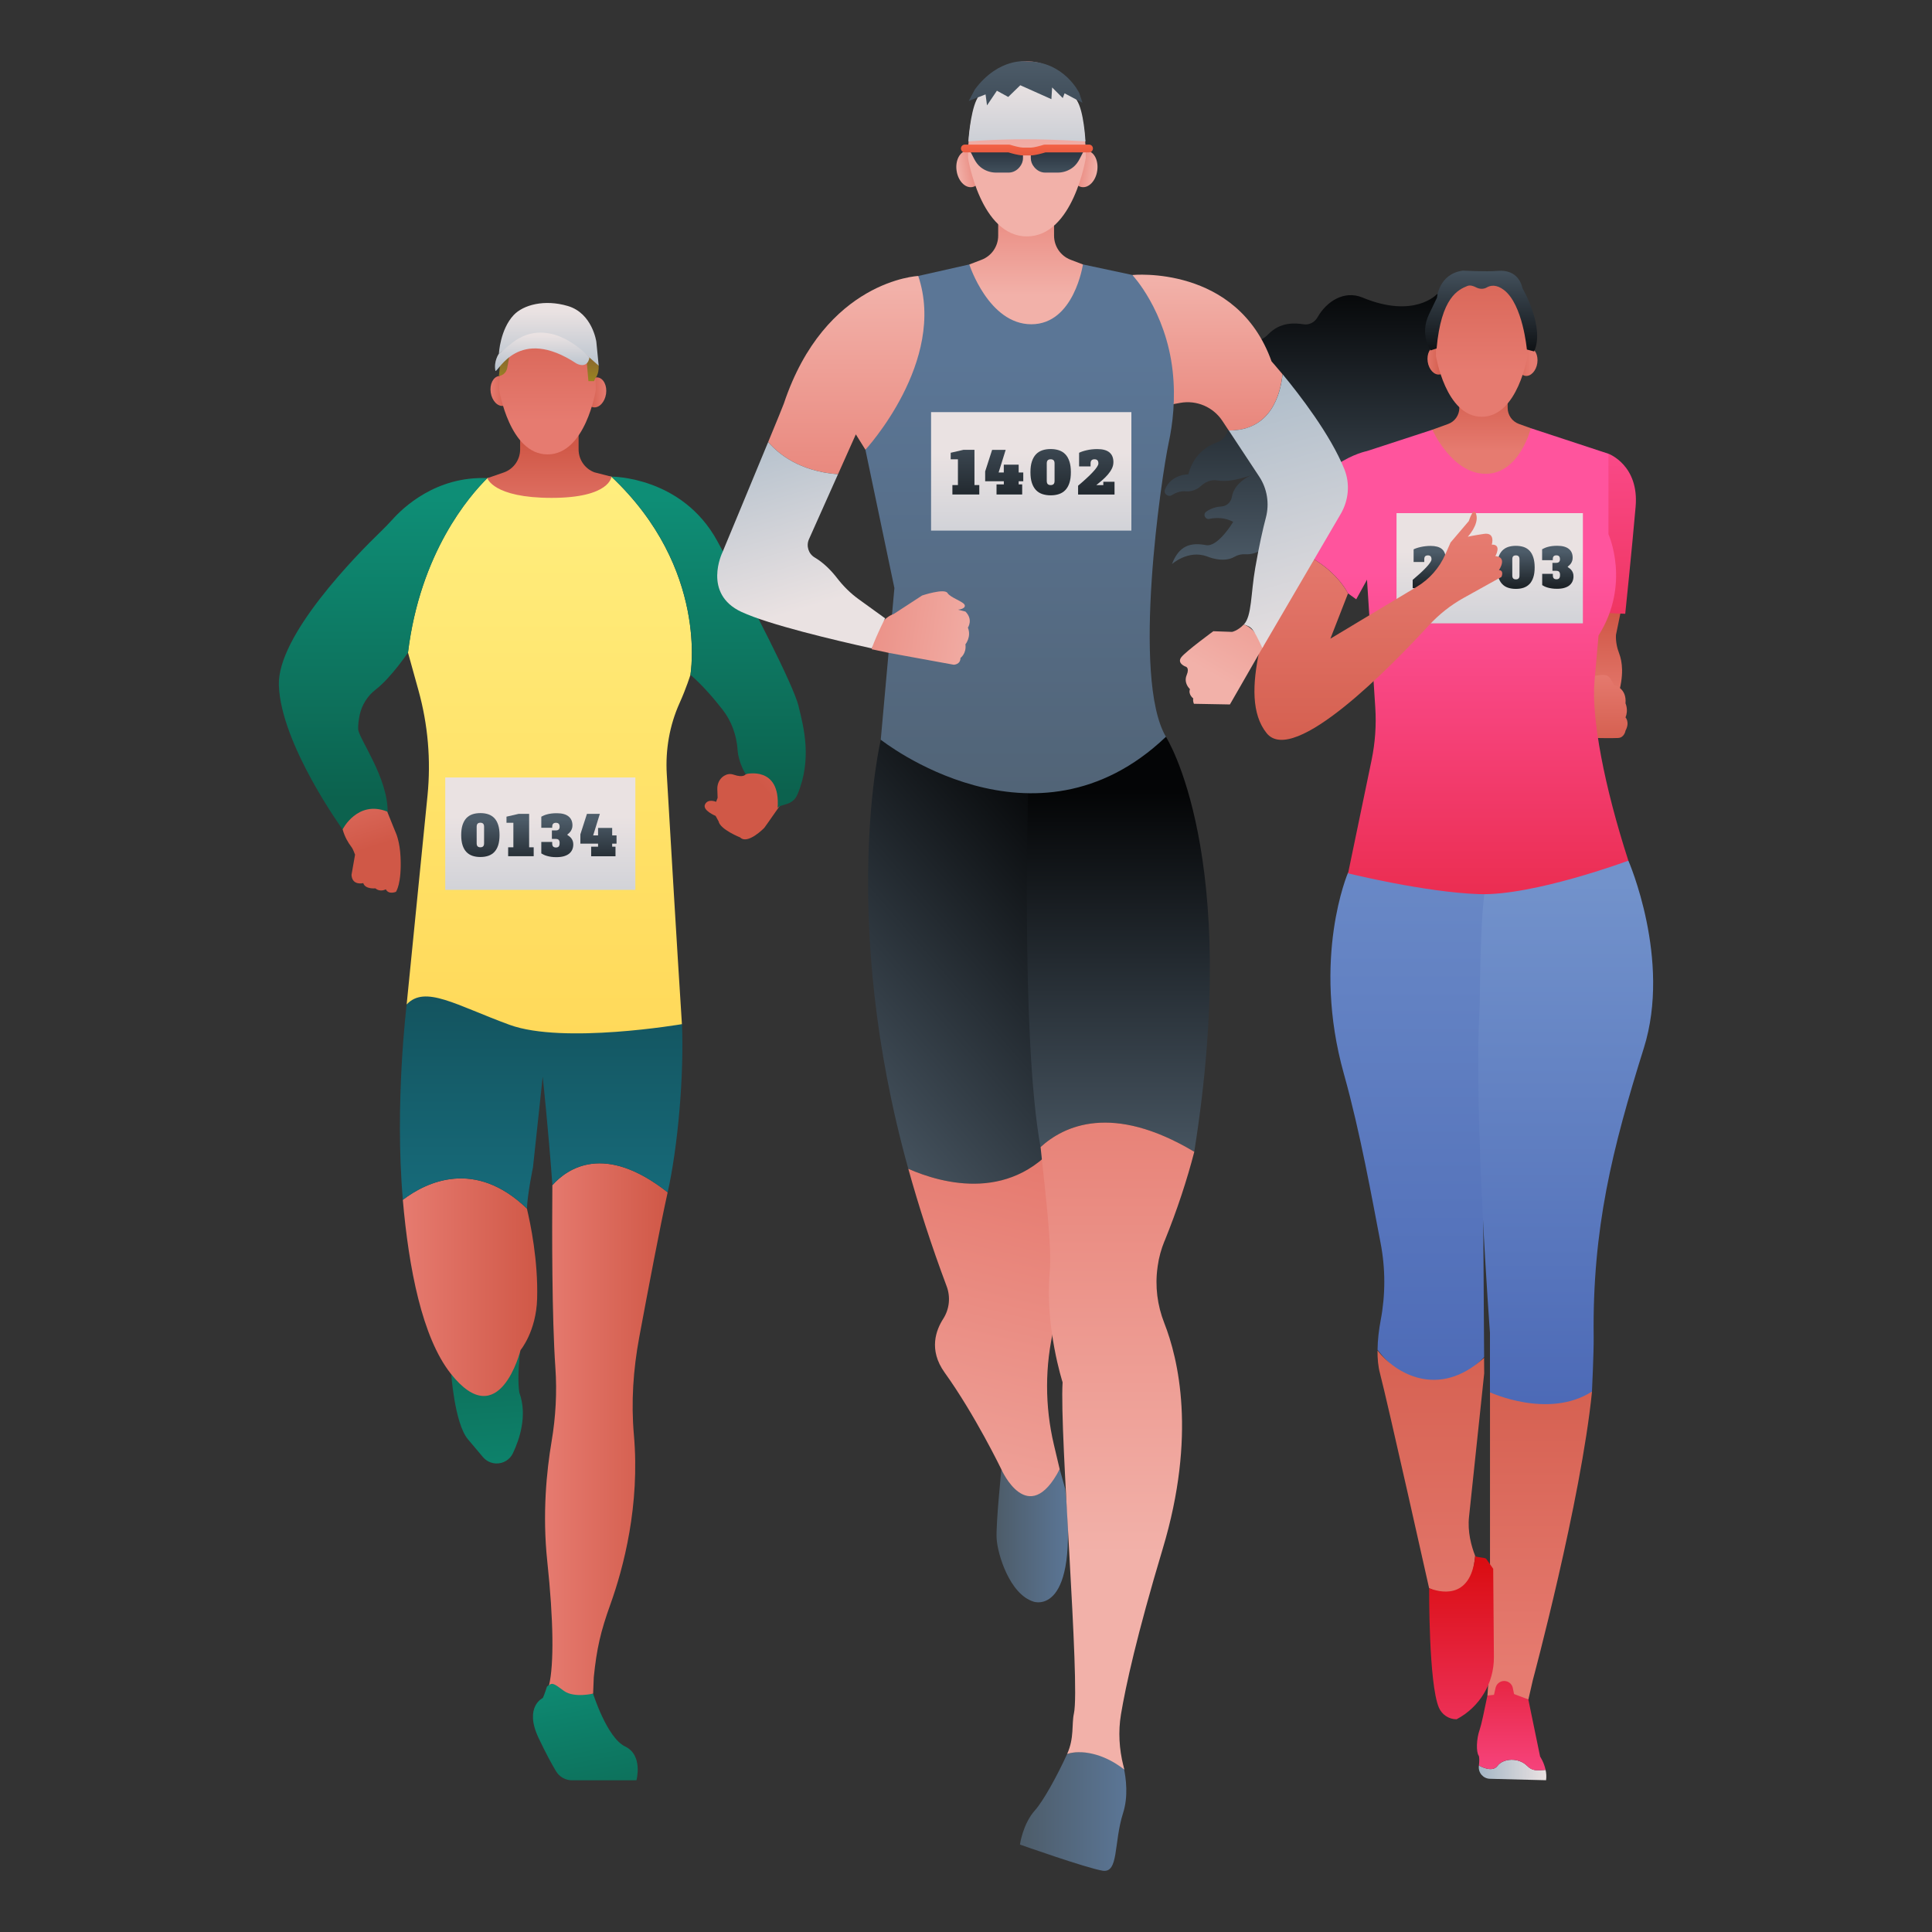 <?xml version="1.0" encoding="UTF-8"?>
<svg id="Layer_1" data-name="Layer 1" xmlns="http://www.w3.org/2000/svg" xmlns:xlink="http://www.w3.org/1999/xlink" viewBox="0 0 500 500">
  <rect x="0" y="0" width="500" height="500" fill="#333333" stroke="none"/>
  <defs>
    <style>
      .cls-1 {
        fill: url(#linear-gradient-8);
      }

      .cls-2 {
        fill: url(#linear-gradient-7);
      }

      .cls-3 {
        fill: url(#linear-gradient-5);
      }

      .cls-4 {
        fill: url(#linear-gradient-6);
      }

      .cls-5 {
        fill: url(#linear-gradient-9);
      }

      .cls-6 {
        fill: url(#linear-gradient-4);
      }

      .cls-7 {
        fill: url(#linear-gradient-3);
      }

      .cls-8 {
        fill: url(#linear-gradient-2);
      }

      .cls-9 {
        fill: url(#linear-gradient);
      }

      .cls-10 {
        fill: url(#linear-gradient-43);
      }

      .cls-11 {
        fill: url(#linear-gradient-40);
      }

      .cls-12 {
        fill: url(#linear-gradient-41);
      }

      .cls-13 {
        fill: url(#linear-gradient-42);
      }

      .cls-14 {
        fill: url(#linear-gradient-49);
      }

      .cls-15 {
        fill: url(#linear-gradient-48);
      }

      .cls-16 {
        fill: url(#linear-gradient-45);
      }

      .cls-17 {
        fill: url(#linear-gradient-47);
      }

      .cls-18 {
        fill: url(#linear-gradient-44);
      }

      .cls-19 {
        fill: url(#linear-gradient-46);
      }

      .cls-20 {
        fill: url(#linear-gradient-10);
      }

      .cls-21 {
        fill: url(#linear-gradient-11);
      }

      .cls-22 {
        fill: url(#linear-gradient-12);
      }

      .cls-23 {
        fill: url(#linear-gradient-13);
      }

      .cls-24 {
        fill: url(#linear-gradient-19);
      }

      .cls-25 {
        fill: url(#linear-gradient-14);
      }

      .cls-26 {
        fill: url(#linear-gradient-21);
      }

      .cls-27 {
        fill: url(#linear-gradient-20);
      }

      .cls-28 {
        fill: url(#linear-gradient-22);
      }

      .cls-29 {
        fill: url(#linear-gradient-23);
      }

      .cls-30 {
        fill: url(#linear-gradient-28);
      }

      .cls-31 {
        fill: url(#linear-gradient-25);
      }

      .cls-32 {
        fill: url(#linear-gradient-32);
      }

      .cls-33 {
        fill: url(#linear-gradient-31);
      }

      .cls-34 {
        fill: url(#linear-gradient-33);
      }

      .cls-35 {
        fill: url(#linear-gradient-30);
      }

      .cls-36 {
        fill: url(#linear-gradient-15);
      }

      .cls-37 {
        fill: url(#linear-gradient-16);
      }

      .cls-38 {
        fill: url(#linear-gradient-17);
      }

      .cls-39 {
        fill: url(#linear-gradient-18);
      }

      .cls-40 {
        fill: url(#linear-gradient-35);
      }

      .cls-41 {
        fill: url(#linear-gradient-34);
      }

      .cls-42 {
        fill: url(#linear-gradient-36);
      }

      .cls-43 {
        fill: url(#linear-gradient-38);
      }

      .cls-44 {
        fill: url(#linear-gradient-27);
      }

      .cls-45 {
        fill: url(#linear-gradient-24);
      }

      .cls-46 {
        fill: url(#linear-gradient-26);
      }

      .cls-47 {
        fill: url(#linear-gradient-29);
      }

      .cls-48 {
        fill: url(#linear-gradient-37);
      }

      .cls-49 {
        fill: url(#linear-gradient-39);
      }

      .cls-50 {
        fill: url(#linear-gradient-57);
      }

      .cls-51 {
        fill: url(#linear-gradient-58);
      }

      .cls-52 {
        fill: url(#linear-gradient-59);
      }

      .cls-53 {
        fill: url(#linear-gradient-53);
      }

      .cls-54 {
        fill: url(#linear-gradient-54);
      }

      .cls-55 {
        fill: url(#linear-gradient-55);
      }

      .cls-56 {
        fill: url(#linear-gradient-56);
      }

      .cls-57 {
        fill: url(#linear-gradient-50);
      }

      .cls-58 {
        fill: url(#linear-gradient-51);
      }

      .cls-59 {
        fill: url(#linear-gradient-52);
      }

      .cls-60 {
        fill: url(#linear-gradient-67);
      }

      .cls-61 {
        fill: url(#linear-gradient-68);
      }

      .cls-62 {
        fill: url(#linear-gradient-69);
      }

      .cls-63 {
        fill: url(#linear-gradient-63);
      }

      .cls-64 {
        fill: url(#linear-gradient-64);
      }

      .cls-65 {
        fill: url(#linear-gradient-65);
      }

      .cls-66 {
        fill: url(#linear-gradient-66);
      }

      .cls-67 {
        fill: url(#linear-gradient-60);
      }

      .cls-68 {
        fill: url(#linear-gradient-61);
      }

      .cls-69 {
        fill: url(#linear-gradient-62);
      }

      .cls-70 {
        fill: url(#linear-gradient-72);
      }

      .cls-71 {
        fill: url(#linear-gradient-74);
      }

      .cls-72 {
        fill: url(#linear-gradient-71);
      }

      .cls-73 {
        fill: url(#linear-gradient-73);
      }

      .cls-74 {
        fill: url(#linear-gradient-70);
      }
    </style>
    <linearGradient id="linear-gradient" x1="124.85" y1="333.7" x2="128.02" y2="396.39" gradientUnits="userSpaceOnUse">
      <stop offset="0" stop-color="#0c624e"/>
      <stop offset="1" stop-color="#0e8e76"/>
    </linearGradient>
    <linearGradient id="linear-gradient-2" x1="156.98" y1="480.81" x2="147.45" y2="429.23" xlink:href="#linear-gradient"/>
    <linearGradient id="linear-gradient-3" x1="104.25" y1="333.12" x2="139.04" y2="333.12" gradientUnits="userSpaceOnUse">
      <stop offset="0" stop-color="#e67b70"/>
      <stop offset="1" stop-color="#d05847"/>
    </linearGradient>
    <linearGradient id="linear-gradient-4" x1="141.05" y1="369.88" x2="172.78" y2="369.88" xlink:href="#linear-gradient-3"/>
    <linearGradient id="linear-gradient-5" x1="140.04" y1="323.36" x2="140.04" y2="244.75" gradientUnits="userSpaceOnUse">
      <stop offset="0" stop-color="#177080"/>
      <stop offset="1" stop-color="#134e58"/>
    </linearGradient>
    <linearGradient id="linear-gradient-6" x1="151.38" y1="101.55" x2="156.9" y2="101.55" gradientUnits="userSpaceOnUse">
      <stop offset="0" stop-color="#d05847"/>
      <stop offset="1" stop-color="#e67b70"/>
    </linearGradient>
    <linearGradient id="linear-gradient-7" x1="126.93" y1="101.18" x2="132.45" y2="101.18" xlink:href="#linear-gradient-3"/>
    <linearGradient id="linear-gradient-8" x1="142.16" y1="303.14" x2="142.16" y2="124.34" gradientUnits="userSpaceOnUse">
      <stop offset="0" stop-color="#ffd451"/>
      <stop offset="1" stop-color="#ffee7e"/>
    </linearGradient>
    <linearGradient id="linear-gradient-9" x1="99.15" y1="206.86" x2="99.15" y2="129.07" xlink:href="#linear-gradient"/>
    <linearGradient id="linear-gradient-10" x1="88.38" y1="194.38" x2="96.18" y2="219.35" xlink:href="#linear-gradient-3"/>
    <linearGradient id="linear-gradient-11" x1="223.55" y1="180.26" x2="197.11" y2="203.54" xlink:href="#linear-gradient-3"/>
    <linearGradient id="linear-gradient-12" x1="183.39" y1="205.14" x2="183.39" y2="128.98" xlink:href="#linear-gradient"/>
    <linearGradient id="linear-gradient-13" x1="142.18" y1="115.12" x2="142.18" y2="137.76" xlink:href="#linear-gradient-6"/>
    <linearGradient id="linear-gradient-14" x1="141.7" y1="71.15" x2="141.7" y2="109.01" xlink:href="#linear-gradient-6"/>
    <linearGradient id="linear-gradient-15" x1="153.39" y1="87.36" x2="153.39" y2="103.59" gradientUnits="userSpaceOnUse">
      <stop offset="0" stop-color="#7d5039"/>
      <stop offset="1" stop-color="#a79b16"/>
    </linearGradient>
    <linearGradient id="linear-gradient-16" x1="130.59" y1="87.36" x2="130.59" y2="103.59" xlink:href="#linear-gradient-15"/>
    <linearGradient id="linear-gradient-17" x1="142.01" y1="101.07" x2="142.01" y2="80.61" gradientUnits="userSpaceOnUse">
      <stop offset="0" stop-color="#a5b7c6"/>
      <stop offset="1" stop-color="#eae2e2"/>
    </linearGradient>
    <linearGradient id="linear-gradient-18" x1="140.32" y1="98.67" x2="140.32" y2="86.67" xlink:href="#linear-gradient-17"/>
    <linearGradient id="linear-gradient-19" x1="139.83" y1="264.78" x2="139.83" y2="211.28" xlink:href="#linear-gradient-17"/>
    <linearGradient id="linear-gradient-20" x1="124.32" y1="231.31" x2="124.32" y2="212" gradientUnits="userSpaceOnUse">
      <stop offset="0" stop-color="#040506"/>
      <stop offset="1" stop-color="#4d5c69"/>
    </linearGradient>
    <linearGradient id="linear-gradient-21" x1="134.6" y1="231.31" x2="134.6" y2="212" xlink:href="#linear-gradient-20"/>
    <linearGradient id="linear-gradient-22" x1="144.23" x2="144.23" xlink:href="#linear-gradient-20"/>
    <linearGradient id="linear-gradient-23" x1="154.87" y1="231.31" x2="154.87" y2="212" xlink:href="#linear-gradient-20"/>
    <linearGradient id="linear-gradient-24" x1="365.88" y1="384.54" x2="365.88" y2="183.43" gradientUnits="userSpaceOnUse">
      <stop offset="0" stop-color="#4865b4"/>
      <stop offset="1" stop-color="#7292cb"/>
    </linearGradient>
    <linearGradient id="linear-gradient-25" x1="398.47" y1="335.73" x2="398.47" y2="432.33" xlink:href="#linear-gradient-6"/>
    <linearGradient id="linear-gradient-26" x1="382.71" y1="458.07" x2="400.19" y2="458.07" xlink:href="#linear-gradient-17"/>
    <linearGradient id="linear-gradient-27" x1="391.12" y1="471.67" x2="391.12" y2="415.06" gradientUnits="userSpaceOnUse">
      <stop offset="0" stop-color="#ff549d"/>
      <stop offset="1" stop-color="#da0d12"/>
    </linearGradient>
    <linearGradient id="linear-gradient-28" x1="405.2" y1="379.88" x2="405.2" y2="228.24" xlink:href="#linear-gradient-24"/>
    <linearGradient id="linear-gradient-29" x1="370.31" y1="318.68" x2="370.31" y2="431.86" xlink:href="#linear-gradient-6"/>
    <linearGradient id="linear-gradient-30" x1="378.24" y1="486.71" x2="378.24" y2="404.25" xlink:href="#linear-gradient-27"/>
    <linearGradient id="linear-gradient-31" x1="340.59" y1="73.25" x2="340.59" y2="148.36" xlink:href="#linear-gradient-20"/>
    <linearGradient id="linear-gradient-32" x1="414.41" y1="159.34" x2="414.41" y2="183.3" xlink:href="#linear-gradient-6"/>
    <linearGradient id="linear-gradient-33" x1="418.11" y1="246.66" x2="418.11" y2="93.66" gradientUnits="userSpaceOnUse">
      <stop offset="0" stop-color="#da0d12"/>
      <stop offset="1" stop-color="#ff549d"/>
    </linearGradient>
    <linearGradient id="linear-gradient-34" x1="416.09" y1="196.55" x2="416.09" y2="173.45" xlink:href="#linear-gradient-6"/>
    <linearGradient id="linear-gradient-35" x1="385.15" y1="301.05" x2="385.15" y2="148.05" xlink:href="#linear-gradient-33"/>
    <linearGradient id="linear-gradient-36" x1="385.54" y1="195.12" x2="385.54" y2="142.67" xlink:href="#linear-gradient-17"/>
    <linearGradient id="linear-gradient-37" x1="369.97" y1="156.49" x2="369.97" y2="142.78" xlink:href="#linear-gradient-20"/>
    <linearGradient id="linear-gradient-38" x1="380.82" y1="156.49" x2="380.82" y2="142.78" xlink:href="#linear-gradient-20"/>
    <linearGradient id="linear-gradient-39" x1="392.31" y1="156.49" x2="392.31" y2="142.78" xlink:href="#linear-gradient-20"/>
    <linearGradient id="linear-gradient-40" x1="403.14" y1="156.49" x2="403.14" y2="142.78" xlink:href="#linear-gradient-20"/>
    <linearGradient id="linear-gradient-41" x1="356.72" y1="207.07" x2="356.72" y2="138.56" xlink:href="#linear-gradient-6"/>
    <linearGradient id="linear-gradient-42" x1="346.58" y1="301.05" x2="346.58" y2="148.05" xlink:href="#linear-gradient-33"/>
    <linearGradient id="linear-gradient-43" x1="383.44" y1="98.12" x2="383.44" y2="116.7" xlink:href="#linear-gradient-6"/>
    <linearGradient id="linear-gradient-44" x1="389.79" y1="93.6" x2="396.27" y2="93.6" xlink:href="#linear-gradient-6"/>
    <linearGradient id="linear-gradient-45" x1="368.58" y1="93.25" x2="373.82" y2="93.25" xlink:href="#linear-gradient-3"/>
    <linearGradient id="linear-gradient-46" x1="383.47" y1="54.68" x2="383.47" y2="96.24" xlink:href="#linear-gradient-6"/>
    <linearGradient id="linear-gradient-47" x1="383.31" y1="95.16" x2="383.31" y2="66.37" xlink:href="#linear-gradient-20"/>
    <linearGradient id="linear-gradient-48" x1="312.44" y1="121.67" x2="312.44" y2="72.61" gradientUnits="userSpaceOnUse">
      <stop offset="0" stop-color="#e67b70"/>
      <stop offset="1" stop-color="#f2b1a9"/>
    </linearGradient>
    <linearGradient id="linear-gradient-49" x1="340.34" y1="126.6" x2="313.17" y2="174.26" xlink:href="#linear-gradient-48"/>
    <linearGradient id="linear-gradient-50" x1="320.05" y1="87.8" x2="343.46" y2="172.25" xlink:href="#linear-gradient-17"/>
    <linearGradient id="linear-gradient-51" x1="257.91" y1="397.46" x2="276.4" y2="397.46" gradientUnits="userSpaceOnUse">
      <stop offset="0" stop-color="#4d5c69"/>
      <stop offset="1" stop-color="#5b7696"/>
    </linearGradient>
    <linearGradient id="linear-gradient-52" x1="283.63" y1="215.43" x2="202.94" y2="285.67" xlink:href="#linear-gradient-20"/>
    <linearGradient id="linear-gradient-53" x1="264.17" y1="301.69" x2="236.79" y2="415.92" xlink:href="#linear-gradient-48"/>
    <linearGradient id="linear-gradient-54" x1="289.44" y1="307.71" x2="289.44" y2="205.03" gradientUnits="userSpaceOnUse">
      <stop offset="0" stop-color="#4d5c69"/>
      <stop offset="1" stop-color="#040506"/>
    </linearGradient>
    <linearGradient id="linear-gradient-55" x1="263.96" y1="468.8" x2="291.49" y2="468.8" xlink:href="#linear-gradient-51"/>
    <linearGradient id="linear-gradient-56" x1="289.19" y1="272.59" x2="289.19" y2="402.19" xlink:href="#linear-gradient-48"/>
    <linearGradient id="linear-gradient-57" x1="263.9" y1="253.78" x2="263.9" y2="93.24" xlink:href="#linear-gradient-51"/>
    <linearGradient id="linear-gradient-58" x1="219.02" y1="138.81" x2="219.02" y2="74.56" xlink:href="#linear-gradient-48"/>
    <linearGradient id="linear-gradient-59" x1="203.37" y1="156.66" x2="257.3" y2="164.18" xlink:href="#linear-gradient-48"/>
    <linearGradient id="linear-gradient-60" x1="191.32" y1="101.25" x2="208.03" y2="157.65" xlink:href="#linear-gradient-17"/>
    <linearGradient id="linear-gradient-61" x1="265.55" y1="46.28" x2="265.55" y2="76.38" xlink:href="#linear-gradient-48"/>
    <linearGradient id="linear-gradient-62" x1="216.8" y1="624.35" x2="223.45" y2="624.35" gradientTransform="translate(-53.53 -505.6) rotate(-8.48) scale(1 .94)" gradientUnits="userSpaceOnUse">
      <stop offset="0" stop-color="#f2b1a9"/>
      <stop offset="1" stop-color="#e67b70"/>
    </linearGradient>
    <linearGradient id="linear-gradient-63" x1="-7166.14" y1="-543.55" x2="-7159.49" y2="-543.55" gradientTransform="translate(-6879.51 -505.6) rotate(-171.52) scale(1 -.94)" xlink:href="#linear-gradient-62"/>
    <linearGradient id="linear-gradient-64" x1="265.76" y1="7.22" x2="265.76" y2="40.63" xlink:href="#linear-gradient-48"/>
    <linearGradient id="linear-gradient-65" x1="257.94" y1="35.36" x2="257.94" y2="47.36" gradientUnits="userSpaceOnUse">
      <stop offset="0" stop-color="#1a232e"/>
      <stop offset="1" stop-color="#4d5c69"/>
    </linearGradient>
    <linearGradient id="linear-gradient-66" x1="273.59" x2="273.59" xlink:href="#linear-gradient-65"/>
    <linearGradient id="linear-gradient-67" x1="265.76" y1="44.45" x2="265.76" y2="35.01" gradientUnits="userSpaceOnUse">
      <stop offset="0" stop-color="#d14f39"/>
      <stop offset="1" stop-color="#ff6849"/>
    </linearGradient>
    <linearGradient id="linear-gradient-68" x1="265.76" y1="57" x2="265.76" y2="20.86" xlink:href="#linear-gradient-17"/>
    <linearGradient id="linear-gradient-69" x1="265.43" y1="60.86" x2="265.43" y2="15.29" xlink:href="#linear-gradient-65"/>
    <linearGradient id="linear-gradient-70" x1="266.88" y1="173.65" x2="266.88" y2="117.28" xlink:href="#linear-gradient-17"/>
    <linearGradient id="linear-gradient-71" x1="249.72" y1="142.01" x2="249.72" y2="108.15" xlink:href="#linear-gradient-20"/>
    <linearGradient id="linear-gradient-72" x1="259.89" y1="142.01" x2="259.89" y2="108.15" xlink:href="#linear-gradient-20"/>
    <linearGradient id="linear-gradient-73" x1="271.91" y1="142.01" x2="271.91" y2="108.15" xlink:href="#linear-gradient-20"/>
    <linearGradient id="linear-gradient-74" x1="283.72" y1="142.01" x2="283.72" y2="108.15" xlink:href="#linear-gradient-20"/>
  </defs>
  <g>
    <path class="cls-9" d="M116.76,355.37s.88,12.96,4.32,17.09c1.73,2.07,3.04,3.62,3.93,4.66.84.98,2.05,1.57,3.35,1.62h0c1.85.07,3.57-.95,4.37-2.62,1.66-3.48,3.84-9.74,1.69-15.67,0,0-.56-2.63,0-8.64.56-6.01.75-8.64-3.57-10.52l-14.08,14.08Z"/>
    <path class="cls-8" d="M145.2,436.51c-1.5-1.38-2.8-.79-3.65-.01-.58,1.91-1.06,2.93-1.06,2.93,0,0-4.93,2.24-1.12,10.32,1.96,4.15,3.5,6.93,4.54,8.66.87,1.45,2.44,2.33,4.14,2.33h16.66s1.79-6.5-2.92-8.75c-4.71-2.24-8.3-13.68-8.3-13.68,0,0-5.61.67-8.3-1.79Z"/>
    <path class="cls-7" d="M104.25,310.52c1.54,17.71,5,35.58,12.37,44.93,12.62,16.02,18.1-6.05,18.1-6.05,0,0,4.05-4.84,4.29-13.3.28-9.85-1.73-19.48-2.65-23.32-13.37-12.89-25.9-6.99-32.11-2.26Z"/>
    <path class="cls-6" d="M142.95,306.73c-.1,11.99-.12,34.25.78,47.18.45,6.4.09,12.82-.98,19.15-1.29,7.59-2.42,18.78-1.11,31.06,1.62,15.22,1.75,26.61.44,32.09.9-1.06,1.91.03,3.92,1.43,2.65,1.85,7.5.66,7.5.66l.17-4.23c.75-7.42,1.77-11.82,4.29-18.84,3.4-9.48,7.7-25.65,6.09-43.91-.74-8.4-.17-16.87,1.37-25.16,2.3-12.37,5.47-29.07,7.37-37.58-16.35-12.88-25.94-6.2-29.83-1.86Z"/>
    <path class="cls-3" d="M176.49,265.04s-50.52-45.22-71.24-5.09c0,0-3.16,25.6-.99,50.56,6.21-4.73,18.74-10.63,32.11,2.26.18-4.08,1.56-10.63,1.56-10.63l2.52-23.48s1.46,13.48,2.51,28.06c3.89-4.35,13.48-11.03,29.83,1.86,2.64-11.79,4.25-30.13,3.71-43.54Z"/>
    <path class="cls-4" d="M151.45,101.15c-.32,2.13.63,4.04,2.12,4.26,1.49.22,2.95-1.33,3.27-3.46.32-2.13-.63-4.04-2.12-4.27-1.49-.22-2.95,1.33-3.27,3.46Z"/>
    <path class="cls-2" d="M132.39,100.78c.32,2.13-.63,4.04-2.12,4.26s-2.95-1.33-3.27-3.46c-.32-2.13.63-4.04,2.12-4.26s2.95,1.33,3.27,3.46Z"/>
    <path class="cls-1" d="M158.23,123.36h-27.47c-1.58,0-3.12.15-4.64.38-4.69,4.62-17.38,19.28-20.54,45.13l2.72,9.8c2.46,8.85,3.25,18.07,2.34,27.21l-5.4,54.08c4.75-5.09,12.72.17,26.63,5.26,13.91,5.09,44.61-.17,44.61-.17-1.34-20.85-3.01-49.21-3.92-64.72-.37-6.3.72-12.62,3.31-18.37,1.77-3.92,2.81-7.32,2.81-7.32,0,0,4.87-27.42-20.46-51.28Z"/>
    <path class="cls-5" d="M101.46,134.55c-.92,1.04-1.89,2.02-2.89,2.99-6.44,6.22-26.83,26.95-26.4,39.81.51,15.27,16.51,37.32,16.51,37.32,0,0,4.58-5.21,11.64-4.34.18-9.01-7.51-19.21-7.62-21.61-.05-1.15.12-2.43.38-3.66.56-2.63,2.03-4.97,4.16-6.61,4-3.09,8.36-9.58,8.36-9.58,3.16-25.85,15.85-40.51,20.54-45.13-13.3-.58-21.91,7.69-24.66,10.81Z"/>
    <path class="cls-20" d="M88.68,214.67c.55,1.99,1.48,3.48,2.19,4.41.63.82.87,1.87,1.02,2.09l-.92,5.24c.16,2.88,3.04,2.14,3.04,2.14.53,1.65,3.14,1.35,3.14,1.35,1.29,1.09,2.7.25,2.7.25.74,1.47,2.62.65,2.62.65,0,0,1.52-2.05,1.19-9.01-.19-4.09-1.23-6.27-1.23-6.27,0,0-.97-2.34-2.22-5.48-7.7-3.07-11.55,4.62-11.55,4.62Z"/>
    <path class="cls-21" d="M193,200.36s-.52,1.04-3.12.13c-.97-.34-1.82-.12-2.5.3-1.16.71-1.78,2.06-1.74,3.43l.08,2.25-.39,1.04s-2.08-.91-2.86.65c-.78,1.56,2.73,2.99,2.73,2.99l.78,1.43c.39,2.08,5.58,4.15,5.58,4.15,1.95,1.95,6.23-2.47,6.23-2.47,0,0,1.38-1.9,4.21-5.98.63-12.24-9.02-7.91-9.02-7.91Z"/>
    <path class="cls-22" d="M206.69,182.8c-1.32-5.42-11.89-25.97-21.05-42.77-9.16-16.79-27.42-16.68-27.42-16.68,25.33,23.86,20.46,51.28,20.46,51.28,3.1,2.68,6.04,6.1,8.33,9.04,2.33,2.99,3.62,6.64,3.88,10.42.23,3.35,2.09,6.26,2.09,6.26,0,0,9.07-2.35,8.27,8.76.84-1.21,3.84-.4,5.16-3.57,3.8-9.12,1.59-17.32.26-22.75Z"/>
    <path class="cls-23" d="M134.61,111.14v5.16c0,2.63-1.62,4.99-4.08,5.92l-4.4,1.53s1.47,5.1,16.62,5.1,15.49-5.48,15.49-5.48l-4.42-1.14c-2.46-.93-4.08-3.29-4.08-5.92v-5.16h-15.12Z"/>
    <path class="cls-25" d="M141.7,80.47c-5.9,0-12.49,4.89-12.49,20.48,0,0,2.64,16.65,12.49,16.65s12.49-16.65,12.49-16.65c0-15.59-6.59-20.48-12.49-20.48Z"/>
    <path class="cls-36" d="M151.85,93.67l.43,4.97h1.46l.34-.77s.94-.94.86-3.23l-1.97-4.14-1.11,3.17Z"/>
    <path class="cls-37" d="M132.06,90.93l-.8,4.34c-.19,1.04-1.02,1.86-2.06,2.03l-.09.02.55-5.36,2.4-1.03Z"/>
    <path class="cls-38" d="M152.55,92.53l2.39,2.11-.61-6.2s-1.01-7.35-7.35-9.24c-6.05-1.8-11.54-.32-14.05,2.35-3.5,3.73-3.82,10-3.82,10,0,0,12-9.79,23.45.98Z"/>
    <path class="cls-39" d="M128.21,96c.77.32,5.93-11.86,21-1.91,0,0,2.79,1.57,3.34-1.57,0,0-10.02-11.46-19.97-3.82l-3.48,2.85s-1.4,1.95-.88,4.45Z"/>
    <g>
      <rect class="cls-24" x="115.23" y="201.21" width="49.2" height="29.09"/>
      <g>
        <path class="cls-27" d="M129.28,216.11c0,1.03-.12,1.91-.35,2.63-.23.72-.57,1.3-.99,1.75-.43.45-.95.78-1.56.99-.61.21-1.3.31-2.06.31s-1.45-.1-2.06-.31c-.61-.21-1.13-.54-1.56-.99-.43-.45-.76-1.04-.99-1.75-.23-.72-.35-1.59-.35-2.63s.12-1.9.35-2.62c.24-.72.57-1.31.99-1.76.43-.45.95-.78,1.56-.99.61-.21,1.3-.31,2.06-.31s1.45.1,2.06.31c.61.21,1.13.54,1.56.99.43.45.76,1.04.99,1.76.24.72.35,1.6.35,2.62ZM124.32,219.28c.32,0,.56-.08.72-.25.16-.16.24-.43.24-.8v-4.26c0-.37-.08-.63-.24-.8-.16-.16-.4-.25-.72-.25s-.56.08-.72.25c-.16.16-.24.43-.24.8v4.26c0,.37.08.63.24.8.16.16.4.25.72.25Z"/>
        <path class="cls-26" d="M131.09,211.35l3.13-.72h2.72v8.65h1.18v2.31h-6.61v-2.31h1.35v-6.34h-1.78v-1.59Z"/>
        <path class="cls-28" d="M142.83,214.91h1c.36,0,.61-.08.77-.25.16-.17.23-.4.23-.69,0-.36-.08-.63-.24-.79-.16-.16-.4-.24-.72-.24s-.56.08-.72.25c-.16.16-.24.43-.24.8v.24h-2.82v-2.87c.17-.09.37-.19.61-.3.24-.11.52-.21.85-.3.33-.09.7-.17,1.13-.22.42-.06.9-.08,1.44-.08,1.33,0,2.33.27,3.01.82.68.54,1.02,1.31,1.02,2.31,0,.32-.04.6-.13.85-.09.25-.19.47-.32.66-.13.19-.27.35-.42.49-.15.14-.3.26-.43.37v.14c.15.09.31.21.49.34.17.13.34.29.49.48.15.19.28.41.38.68.1.26.16.57.16.92,0,.5-.09.95-.27,1.36-.18.41-.45.76-.81,1.05-.36.29-.82.51-1.37.67-.55.15-1.2.23-1.94.23-.51,0-.96-.03-1.36-.09-.4-.06-.76-.14-1.07-.23-.32-.09-.59-.19-.83-.31-.24-.12-.45-.23-.63-.34v-2.97h2.82v.39c0,.37.08.63.24.8.16.16.4.25.72.25s.56-.08.72-.25c.16-.17.24-.48.24-.93,0-.35-.08-.61-.23-.78-.15-.17-.41-.26-.75-.26h-1.02v-2.14Z"/>
        <path class="cls-29" d="M151.9,210.63h3.34l-1.73,5.57h1.27v-1.93h3.65v1.93h1.13v2.14h-1.13v.78h.86v2.48h-6.3v-2.48h1.79v-.78h-4.58v-2.41l1.7-5.3Z"/>
      </g>
    </g>
  </g>
  <g>
    <path class="cls-45" d="M384.09,351.21l-.23-35.64v-63.4l3.6-25.28-38.58-1.07s-9.53,22.07-1.07,52.15c4.21,14.98,7.33,32.51,9.49,43.75,1.27,6.59,1.27,13.36.02,19.96-.45,2.38-.79,5.04-.81,7.66,4.59,5.85,14.47,15.64,27.58,1.88Z"/>
    <path class="cls-31" d="M385.61,421.36s-.19,11.99-.66,17.44l10.6,1.01,1.15-5.03s12.43-46.18,15.31-74.64l-26.4.2v61.02Z"/>
    <path class="cls-46" d="M395.22,457c-2.25-2.25-6.23-1.94-7.66,0-1.39,1.89-4.64.01-4.81-.09,0,.05-.01.1-.02.15-.2,1.73,1.13,3.25,2.87,3.29l14.52.37c.13-.94.06-1.85-.12-2.67-2.42.13-3.39.33-4.79-1.06Z"/>
    <path class="cls-44" d="M391.52,436.85c-.22-1.06-1.16-1.81-2.24-1.81s-1.99.74-2.23,1.78l-.41,1.8-1.7.19c-.77,3.82-1.57,7.59-1.98,8.75-.92,2.6-.92,5.82-.31,6.74.25.38.22,1.47.09,2.61.17.1,3.42,1.98,4.81.09,1.43-1.94,5.41-2.25,7.66,0,1.39,1.39,2.36,1.19,4.79,1.06-.42-2-1.42-3.46-1.42-3.46l-3.05-14.78-3.69-1.4-.33-1.56Z"/>
    <path class="cls-30" d="M421.42,222.73l-36.56,4.67h0c-1.97,7.3-1.75,30.26-1.97,34.18-1.5,27.04,2.71,83.34,2.71,83.34v15.41s15.16,7.03,26.4-.2c0,0,.49-10.32.44-14.04-.36-28.19,4.82-48.81,12.99-74.87,7.18-22.89-4.01-48.49-4.01-48.49Z"/>
    <path class="cls-47" d="M381.78,402.68c-1.04-2.64-2-6.31-1.6-10.09l3.93-37.16-.03-4.03c-11.84,10.81-22.99,3.97-27.58-1.88-.02,2.05.15,4.07.64,5.91,1.85,6.99,12.71,55.58,12.71,55.58,2.95,1.18,10.45,6.55,11.92-8.34Z"/>
    <path class="cls-35" d="M381.78,402.68c-1.16,11.79-9.58,9.27-11.92,8.34,0,0-.14,24.66,2.52,30.9h0c.78,1.84,2.59,3.03,4.58,3.03h0c5.98-3.14,9.71-9.36,9.66-16.11l-.18-22.84-1.82-2.59c-.34-.37-2.57-.32-2.85-.73Z"/>
    <path class="cls-33" d="M371.89,76.12s-5.83,6.46-19.26.89c-4.79-1.99-9.35,1.04-11.64,5.08-.73,1.29-2.11,2.06-3.57,1.84-2.36-.36-6.1-.62-9.17,2.56-.62.64-1.35,1.19-2.19,1.5-1.92.72-5.44,2.76-5.62,7.99-.03.98-.28,1.94-.81,2.77-1.23,1.94-3.22,5.98-1.96,10.17.68,2.27-.4,4.74-2.63,5.53-2.94,1.04-6.19,3.34-7.51,8.32,0,0-4.34-.14-6.03,3.88-.46,1.09.79,2.11,1.79,1.48.99-.62,2.21-1.1,3.57-.98,1.44.13,2.87-.41,3.94-1.38,1.03-.94,2.5-1.76,4.33-1.43,3.79.67,9.15-1.56,9.15-1.56,0,0-4.76,1.72-5.47,5.8-.23,1.34-1.27,2.39-2.63,2.48-1.25.08-2.73.42-4.04,1.38-.89.65-.25,2.08.84,1.85,1.72-.36,3.95-.41,6.17.76,0,0-3.93,6.62-7.03,6.03-4.15-.79-7.03.22-8.82,4.91,0,0,4.15-3.76,9.04-2.01,0,0,4.19,1.88,7.18.1.85-.5,1.83-.7,2.82-.64,1.29.08,3.22-.22,5.28-2.03,1.17-1.03,2.63-1.67,4.19-1.72,9.69-.27,43.08-2.1,45.37-14.69,2.68-14.73,5.86-47.1-5.3-48.88Z"/>
    <g>
      <path class="cls-32" d="M419.61,157.52l-1.4,6.8c-.08,1.66.25,3.31.85,4.86.74,1.95,1.35,5.55-.43,11.19l-6.44.23-3.16-13.34,3.58-13.77,7,4.02Z"/>
      <g>
        <path class="cls-34" d="M416.28,117.43s7.95,2.93,7.02,13.69c-.93,10.76-2.69,27.73-2.69,27.73l-5.38-.23s-5.97-32.88,1.05-41.19Z"/>
        <path class="cls-41" d="M411.05,177.06c-.15-1.01.55-1.96,1.56-2.12,1.46-.24,2.82-.51,3.63.12.77.6,1.45,2.26,1.45,2.26,0,0,3.35.63,2.99,4.71,0,0,.81,1.72,0,3.62,0,0,1.18,1.27,0,3.44,0,0-.27,1.81-1.9,1.9-1.63.09-5.88,0-5.88,0,0,0-.45-.54-.45-1.09,0,0-1-1.45-.27-2.71,0,0-.63-1.63.18-2.9l-.31-.14c-.64-.3-1.05-.94-1.05-1.64v-.47c0-.97.76-1.76,1.72-1.81h0s-1.32-.84-1.66-3.16Z"/>
      </g>
    </g>
    <path class="cls-40" d="M396.18,110.82l20.09,6.61v20.83s5.85,12.87-2.57,26.21l-1.04,11.73c-.85,9.6,2.54,27.36,8.76,46.54,0,0-24.57,9.13-38.61,8.66-14.04-.47-33.93-5.38-33.93-5.38l6.08-29.28c.93-4.49,1.26-9.08.96-13.66l-2.13-32.89v-33.46l16.91-5.52,25.49-.39Z"/>
    <g>
      <rect class="cls-42" x="361.42" y="132.8" width="48.23" height="28.52"/>
      <g>
        <path class="cls-48" d="M365.58,150.09c.72-.61,1.38-1.19,1.97-1.73.6-.55,1.11-1.05,1.55-1.52.43-.47.77-.87,1.01-1.23.24-.35.36-.64.36-.86,0-.36-.08-.62-.23-.78s-.39-.24-.7-.24-.55.08-.71.24c-.16.16-.23.42-.23.78v.69h-2.76v-3.27c.24-.12.5-.23.79-.32.28-.1.62-.19,1.01-.28.39-.09.8-.16,1.24-.21.44-.05.88-.08,1.33-.08,1.31,0,2.28.26,2.93.79.64.53.97,1.31.97,2.34,0,.56-.13,1.1-.39,1.61-.26.51-.6,1-1,1.46-.4.46-.85.9-1.33,1.31-.48.41-.95.79-1.39,1.15h1.68v-.8h2.69v3.07h-8.77v-2.11Z"/>
        <path class="cls-43" d="M385.68,146.83c0,1.01-.11,1.87-.35,2.58-.23.7-.55,1.28-.97,1.72-.42.44-.93.76-1.53.97s-1.27.3-2.02.3-1.42-.1-2.02-.3c-.6-.2-1.11-.52-1.53-.97-.42-.44-.74-1.02-.97-1.72-.23-.7-.35-1.56-.35-2.58s.12-1.86.35-2.57c.23-.71.56-1.28.97-1.73.42-.44.93-.76,1.53-.97.6-.2,1.27-.3,2.02-.3s1.42.1,2.02.3c.6.2,1.11.53,1.53.97.42.44.74,1.02.97,1.73.23.71.35,1.57.35,2.57ZM380.82,149.94c.31,0,.55-.08.7-.24.16-.16.23-.42.23-.78v-4.17c0-.36-.08-.62-.23-.78-.16-.16-.39-.24-.7-.24s-.55.08-.7.24c-.16.16-.23.42-.23.78v4.17c0,.36.08.62.23.78.16.16.39.24.7.24Z"/>
        <path class="cls-49" d="M397.17,146.83c0,1.01-.11,1.87-.35,2.58-.23.7-.55,1.28-.97,1.72-.42.44-.93.76-1.53.97s-1.27.3-2.02.3-1.42-.1-2.02-.3c-.6-.2-1.11-.52-1.53-.97-.42-.44-.74-1.02-.97-1.72-.23-.7-.35-1.56-.35-2.58s.12-1.86.35-2.57c.23-.71.56-1.28.97-1.73.42-.44.93-.76,1.53-.97.6-.2,1.27-.3,2.02-.3s1.42.1,2.02.3c.6.2,1.11.53,1.53.97.42.44.74,1.02.97,1.73.23.71.35,1.57.35,2.57ZM392.31,149.94c.31,0,.55-.08.7-.24.16-.16.23-.42.23-.78v-4.17c0-.36-.08-.62-.23-.78-.16-.16-.39-.24-.7-.24s-.55.08-.7.24c-.16.16-.23.42-.23.78v4.17c0,.36.08.62.23.78.16.16.39.24.7.24Z"/>
        <path class="cls-11" d="M401.76,145.66h.98c.35,0,.6-.08.75-.25.15-.16.23-.39.23-.67,0-.36-.08-.61-.23-.78-.16-.16-.39-.24-.7-.24s-.55.08-.7.24c-.16.16-.23.42-.23.78v.23h-2.76v-2.82c.17-.09.37-.19.6-.3.23-.11.51-.21.84-.3.32-.09.69-.17,1.1-.22.41-.06.88-.08,1.41-.08,1.3,0,2.28.27,2.95.8.67.53,1,1.29,1,2.26,0,.31-.04.59-.12.84-.08.24-.19.46-.31.64-.12.18-.26.35-.41.48-.15.14-.29.26-.42.36v.14c.15.09.31.2.48.33.17.13.33.29.48.47.15.18.27.41.37.66.1.26.15.56.15.9,0,.49-.09.93-.26,1.33-.18.4-.44.74-.79,1.03-.35.29-.8.5-1.34.66s-1.17.23-1.9.23c-.5,0-.94-.03-1.33-.09-.39-.06-.74-.13-1.05-.22-.31-.09-.58-.19-.82-.3-.23-.11-.44-.23-.61-.34v-2.92h2.76v.39c0,.36.08.62.23.78.16.16.39.24.7.24s.55-.08.7-.25c.16-.17.23-.47.23-.91,0-.34-.08-.6-.23-.77-.15-.17-.4-.26-.74-.26h-1v-2.1Z"/>
      </g>
    </g>
    <path class="cls-12" d="M369.81,161.83c2.59-2.82,5.61-5.21,8.96-7.08l9.81-5.45s.74-1.67-.65-1.76c0,0,2.32-3.34-.93-3.62,0,0,1.76-3.06-.93-2.97,0,0,1.02-3.24-2.04-2.78-3.06.46-4.17.74-4.17.74,0,0,2.87-3.06,2.22-5.65-.65-2.6-1.95,1.58-1.95,1.58l-4.73,5.56-1.36,3.09c-1.53,3.48-4.1,6.4-7.36,8.36l-22.38,13.44,4.56-11.7s-3.89-8.18-15.3-11.73c-4.81,16.95-13.66,38.06-5.76,47.88,6.97,8.66,32.35-17.4,41.99-27.91Z"/>
    <path class="cls-13" d="M348.88,153.58l2.11,1.52,8.31-15.09s2.22-10.76-5.5-23.28c0,0-14.74,2.81-18.96,20.36-.37,1.54-.8,3.14-1.26,4.77,11.42,3.55,15.3,11.73,15.3,11.73Z"/>
    <path class="cls-10" d="M377.67,100.46v5.12c0,1.86-1.16,3.52-2.91,4.15l-4.07,1.48s5.04,11.41,13.81,11.41,11.68-11.8,11.68-11.8l-3.07-1.1c-1.76-.63-2.93-2.29-2.93-4.16v-5.1h-12.51Z"/>
    <g>
      <path class="cls-18" d="M392.72,93.22c-.3,2.03.6,3.84,2.02,4.05,1.41.21,2.81-1.26,3.11-3.29.3-2.03-.6-3.84-2.02-4.05-1.41-.21-2.81,1.26-3.11,3.29Z"/>
      <path class="cls-16" d="M374.62,92.87c.3,2.03-.6,3.84-2.02,4.05-1.41.21-2.81-1.26-3.11-3.29-.3-2.03.6-3.84,2.02-4.05,1.41-.21,2.81,1.26,3.11,3.29Z"/>
      <path class="cls-19" d="M383.47,72.59c-5.6,0-11.86,4.64-11.86,19.45,0,0,2.51,15.82,11.86,15.82s11.86-15.82,11.86-15.82c0-14.81-6.26-19.45-11.86-19.45Z"/>
      <path class="cls-17" d="M370.24,90.68s-2.93-4.11-.4-9.37l2.05-4.28s.44-6.16,6.72-7c0,0,5.99.33,9,.07,2.44-.21,5.51.56,6.42,4.51,0,0,5.86,10.07,3,16.34l-1.88-.49s-1.02-11.66-5.93-15.41c-1.98-1.51-3.5-1.21-4.46-.65-.84.49-1.89.42-2.75-.03-.72-.38-1.57-.65-2.27-.36-2.37.98-6.77,2.93-7.95,16.18l-1.53.49Z"/>
    </g>
  </g>
  <g>
    <path class="cls-15" d="M331.93,96.86c-1.72-2.08-2.85-3.33-2.85-3.33-8.94-25.1-36.03-22.36-36.03-22.36-1.24,13.42,8.66,33.78,8.66,33.78l3.69-.68c4.26-.79,8.58,1.05,10.96,4.67l1.64,2.48c10.84.06,13.36-9.25,13.92-14.55Z"/>
    <path class="cls-14" d="M321.9,161.61c-1.62,1.68-3.06,1.92-3.06,1.92l-4.83-.17s-7.07,5.17-8.28,6.72c-1.21,1.55,1.03,2.41,1.03,2.41,0,0,1.21.17.34,2.24-.24.59-.28,1.13-.21,1.61.18,1.21,1.07,2.01,1.07,2.01-.52,1.38.86,2.41.86,2.41-.17.69.17,1.38.17,1.38l9.31.17,7.93-13.79.75-1.29c-1.74-3.71-3.66-5.13-5.11-5.63Z"/>
    <path class="cls-57" d="M331.93,96.86c-.56,5.3-3.07,14.62-13.92,14.55l7.88,11.94c2.07,3.13,2.67,6.99,1.72,10.61-.76,2.86-1.71,7.05-2.75,12.99-1.17,6.68-.87,12.5-2.95,14.66,2.08.72,2.28.75,4.79,6.09l20.28-34.7c2.05-3.51,2.46-7.78.95-11.55-3.61-8.99-11.68-19.38-15.98-24.59Z"/>
    <path class="cls-58" d="M275.67,385.28l-1.42-5.04c-7.11,11.74-15.09.06-15.09.06,0,0-1.44,14.05-1.24,17.81.21,4.08,3.39,14.54,9.62,16.41,0,0,11.87,4.08,8.13-29.24Z"/>
    <path class="cls-59" d="M275.08,294.13c-2.58-33.52-8.9-92.62-8.9-92.62,0,0-19.41,1.61-38.23-10.09,0,0-10.97,46.05,7.12,111.07,8.73,3.83,27.45,9.11,40.01-8.36Z"/>
    <path class="cls-53" d="M274.25,380.24l-1.49-6.3c-2.38-10.04-2.38-20.5.05-30.53,1.88-7.77,3.65-18.16,3.45-29.15-.08-4.55-.53-11.67-1.18-20.13-12.56,17.47-31.28,12.19-40.01,8.36,2.68,9.63,5.94,19.77,9.92,30.39,1.04,2.77.73,5.88-.86,8.38-1.85,2.88-3.91,8.04.35,13.97,7.9,11,14.68,25.06,14.68,25.06,0,0,6.91,15.62,15.09-.06Z"/>
    <path class="cls-54" d="M309.07,298.08c12.29-76.91-7.33-107.4-7.33-107.4-9.2,5.43-35.57,10.84-35.57,10.84,0,0-2.09,66.89,3.12,95.34,5.96-5.45,18.46-11.52,39.78,1.22Z"/>
    <path class="cls-55" d="M276.17,453.94c-2.72,5.97-6.28,12.29-8.29,14.53-3.2,3.56-3.92,8.9-3.92,8.9,0,0,17.09,6.05,21.36,6.76,4.27.71,2.85-7.12,5.34-14.95,1.34-4.21.83-8.81.07-12.19-6.95-4-11.64-4.02-14.56-3.05Z"/>
    <path class="cls-56" d="M301.38,321.2c3.33-8.21,5.83-15.9,7.7-23.12-21.31-12.74-33.81-6.67-39.78-1.22,1.41,13.47,2.95,25.75,2.36,32.45-1.25,14.21,3.34,28.43,3.34,28.43-.84,13.38,4.6,78.18,2.93,85.7-.62,2.8.13,6.35-1.76,10.49,3.43-1.13,9.24-.33,14.8,4.04-.08-.34-.16-.67-.24-.99-1.09-4.34-1.36-8.84-.63-13.26,1.23-7.39,4.11-20.55,10.82-42.93,8.79-29.29,4.03-49.14.39-58.4-1.79-4.56-2.42-9.48-1.75-14.33l.06-.45c.3-2.21.91-4.36,1.75-6.43Z"/>
    <path class="cls-50" d="M250.85,68.44l-13.21,2.98s-1.99,24.6-13.67,44.97l7.5,35.8-3.53,39.24s39.76,31.69,73.8-.75c-8.95-15.22-1.09-67.67.7-76.01,1.07-4.96,1.84-11.48,1.04-18.66-1.74-15.65-10.44-24.85-10.44-24.85l-12.8-2.73h-29.4Z"/>
    <g>
      <path class="cls-51" d="M216.88,122.73l4.61-10.32,2.48,3.98s21.12-22.86,13.67-44.97c0,0-24.12,1.05-34.79,33.05-.16.48-1.84,4.58-4.05,9.93,2.6,3.03,8.1,7.59,18.07,8.34Z"/>
      <path class="cls-52" d="M250.49,162.43s1.44-2.08-.64-4.16l-1.92-.48s1.92-.16,1.76-1.12c-.16-.96-3.68-1.92-4.48-3.2-.8-1.28-6.56.64-6.56.64l-7.37,4.8s-4.82,1.33-5.68,9.11c2.73.6,4.56.97,4.56.97l16.65,3.04s1.76,0,1.76-1.76c0,0,1.6-1.12,1.28-3.52,0,0,1.6-1.92.64-4.32Z"/>
      <path class="cls-67" d="M229.08,160.03l-6.88-4.97c-2.12-1.53-3.98-3.4-5.58-5.47-1.33-1.72-3.31-3.86-5.77-5.31-1.63-.96-2.26-3-1.49-4.73l7.51-16.81c-9.97-.75-15.47-5.31-18.07-8.34-4.71,11.42-11.85,28.58-11.85,28.58,0,0-5.22,10.68,4.97,15.4,7.09,3.28,24.02,7.29,33.68,9.42,1.59-4.22,3.47-7.77,3.47-7.77Z"/>
    </g>
    <path class="cls-68" d="M258.33,52.59v8.4c0,2.77-1.71,5.25-4.3,6.24l-3.17,1.21s4.97,15.48,16.05,15.48,13.35-15.48,13.35-15.48l-3.17-1.21c-2.59-.98-4.3-3.47-4.3-6.24v-8.4h-14.45Z"/>
    <path class="cls-69" d="M254.15,43.22c.39,2.6-.77,4.93-2.59,5.2s-3.61-1.62-3.99-4.22c-.39-2.6.77-4.93,2.59-5.2,1.82-.27,3.61,1.62,3.99,4.22Z"/>
    <path class="cls-63" d="M277.38,43.22c-.39,2.6.77,4.93,2.59,5.2s3.61-1.62,3.99-4.22c.39-2.6-.77-4.93-2.59-5.2s-3.61,1.62-3.99,4.22Z"/>
    <path class="cls-64" d="M265.76,15.87c-7.2,0-15.24,5.96-15.24,24.99,0,0,3.22,20.32,15.24,20.32s15.24-20.32,15.24-20.32c0-19.03-8.05-24.99-15.24-24.99Z"/>
    <g>
      <path class="cls-65" d="M264.75,39.21v1.7c0,.86-.32,1.68-.88,2.33-.01.02-.03.03-.04.05-.7.85-1.71,1.38-2.8,1.38h-3.25c-1.46,0-2.86-.5-3.97-1.38-.72-.57-1.27-1.33-1.69-2.15l-1-1.94h13.63Z"/>
      <path class="cls-66" d="M266.77,39.21v1.7c0,.86.32,1.68.88,2.33.01.02.03.03.04.05.7.85,1.71,1.38,2.8,1.38h3.25c1.46,0,2.86-.5,3.97-1.38.72-.57,1.27-1.33,1.69-2.15l1-1.94h-13.63Z"/>
      <path class="cls-60" d="M281.82,37.42h-11.43c-.11,0-.21.02-.31.05-.88.28-2.55.73-3.31.73h-2.02c-.76,0-2.43-.45-3.31-.73-.1-.03-.2-.05-.31-.05h-11.43c-.56,0-1.01.45-1.01,1.01s.45,1.01,1.01,1.01h11.28c.6.19,2.59.78,3.78.78h2.02c1.18,0,3.17-.59,3.78-.78h11.28c.56,0,1.01-.45,1.01-1.01s-.45-1.01-1.01-1.01Z"/>
    </g>
    <path class="cls-61" d="M252.7,25.9c1.64-3.5,5.59-5.46,12.97-5.46s11.07,2.69,12.97,5.46c1.9,2.77,2.27,10.7,2.27,10.7,0,0-7.29-.55-15.62-.55s-14.67.55-14.67.55c0,0,.44-7.19,2.08-10.7Z"/>
    <path class="cls-62" d="M252.32,23.1l-1.61,3.03,4.35-1.7.38,2.84,2.56-3.79,2.93,1.61,3.12-3.03,8.05,3.6.19-3.03,2.75,2.75.47-1.23,4.64,2.46-.85-2.56s-3.88-8.17-13.54-8.17c0,0-7.2-1.1-13.44,7.23Z"/>
    <g>
      <rect class="cls-74" x="240.96" y="106.66" width="51.84" height="30.66"/>
      <g>
        <path class="cls-72" d="M246.02,117.18l3.3-.76h2.87v9.12h1.25v2.44h-6.96v-2.44h1.43v-6.68h-1.87v-1.68Z"/>
        <path class="cls-70" d="M256.75,116.42h3.52l-1.83,5.86h1.34v-2.03h3.85v2.03h1.19v2.26h-1.19v.82h.91v2.61h-6.64v-2.61h1.89v-.82h-4.83v-2.54l1.8-5.58Z"/>
        <path class="cls-73" d="M277.14,122.2c0,1.09-.12,2.01-.37,2.77-.25.76-.6,1.37-1.05,1.85-.45.47-1,.82-1.64,1.04-.64.22-1.37.33-2.17.33s-1.52-.11-2.17-.33c-.64-.22-1.19-.56-1.64-1.04-.45-.48-.8-1.09-1.05-1.85-.25-.76-.37-1.68-.37-2.77s.12-2,.37-2.76c.25-.76.6-1.38,1.05-1.86.45-.47,1-.82,1.64-1.04.64-.22,1.37-.33,2.17-.33s1.52.11,2.17.33c.64.22,1.19.56,1.64,1.04.45.47.8,1.09,1.05,1.86.25.76.37,1.68.37,2.76ZM271.91,125.54c.34,0,.59-.09.76-.26.17-.17.25-.45.25-.84v-4.48c0-.39-.08-.67-.25-.84-.17-.17-.42-.26-.76-.26s-.59.09-.76.26c-.17.17-.25.45-.25.84v4.48c0,.39.08.67.25.84.17.17.42.26.76.26Z"/>
        <path class="cls-71" d="M279.01,125.7c.77-.65,1.48-1.27,2.12-1.86.64-.59,1.2-1.13,1.66-1.63.47-.5.83-.94,1.08-1.32.26-.38.39-.69.39-.93,0-.39-.08-.67-.25-.84-.17-.17-.42-.26-.76-.26s-.59.09-.76.26c-.17.17-.25.45-.25.84v.74h-2.97v-3.52c.26-.13.54-.25.85-.35.31-.1.67-.21,1.08-.3.42-.1.86-.18,1.33-.23.47-.05.95-.08,1.43-.08,1.41,0,2.45.28,3.15.85.69.57,1.04,1.41,1.04,2.52,0,.6-.14,1.18-.42,1.73-.28.55-.64,1.07-1.08,1.57-.44.5-.91.97-1.43,1.41-.52.44-1.02.85-1.49,1.24h1.81v-.86h2.9v3.3h-9.43v-2.27Z"/>
      </g>
    </g>
  </g>
</svg>